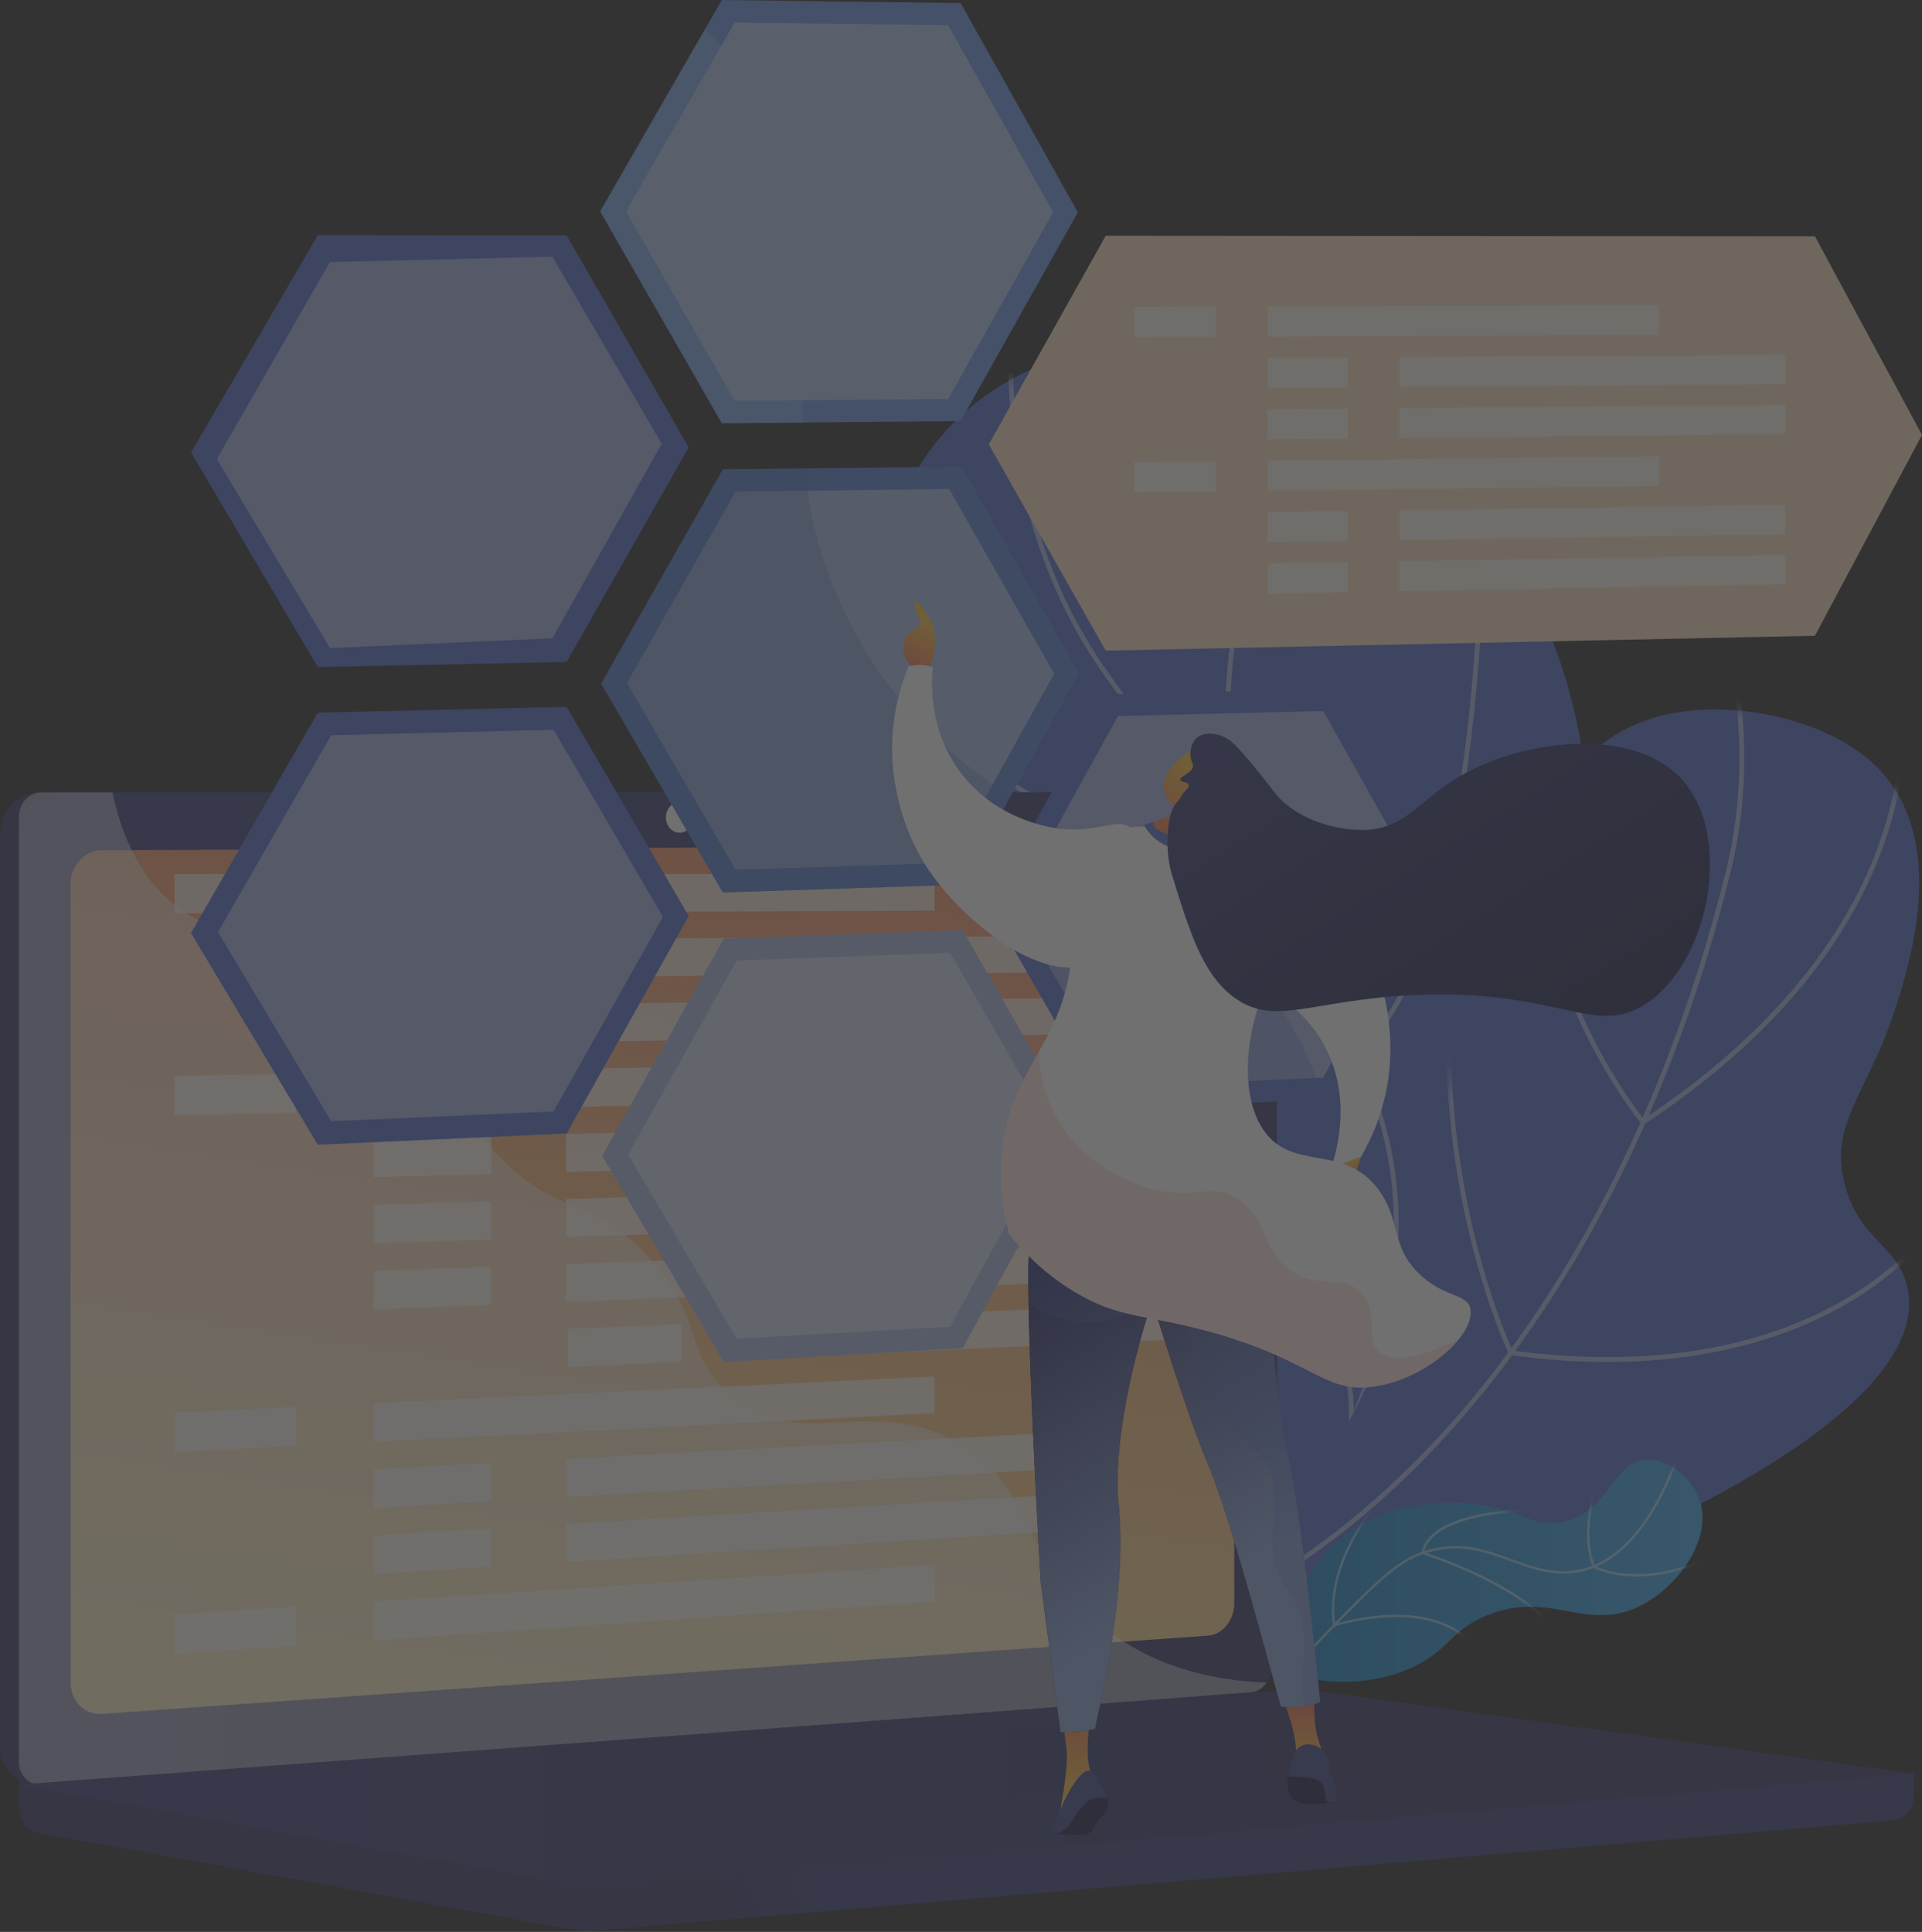 <svg fill="none" height="195" viewBox="0 0 194 195" width="194" xmlns="http://www.w3.org/2000/svg" xmlns:xlink="http://www.w3.org/1999/xlink"><rect x="0" y="0" width="194" height="195" fill="#333333" stroke="none"/><linearGradient id="a" gradientUnits="userSpaceOnUse" x1="129.811" x2="171.852" y1="158.547" y2="158.547"><stop offset="0" stop-color="#1f88ca"/><stop offset="1" stop-color="#46acec"/></linearGradient><linearGradient id="b"><stop offset="0" stop-color="#40447e"/><stop offset=".996" stop-color="#3c3b6b"/></linearGradient><linearGradient id="c" gradientUnits="userSpaceOnUse" x1="82.701" x2="69.263" xlink:href="#b" y1="186.392" y2="192.036"/><linearGradient id="d" gradientUnits="userSpaceOnUse" x1="60.837" x2="46.904" xlink:href="#b" y1="126.654" y2="132.506"/><linearGradient id="e" gradientUnits="userSpaceOnUse" x1="1.911" x2="128.88" xlink:href="#b" y1="130.027" y2="130.027"/><linearGradient id="f" gradientUnits="userSpaceOnUse" x1="61.006" x2="80.158" y1="174.566" y2="47.334"><stop offset="0" stop-color="#fee698"/><stop offset="1" stop-color="#f47960"/></linearGradient><linearGradient id="g" gradientUnits="userSpaceOnUse" x1="1.911" x2="193.185" xlink:href="#b" y1="180.459" y2="180.459"/><linearGradient id="h" gradientUnits="userSpaceOnUse" x1="20.669" x2="160.814" xlink:href="#b" y1="178.878" y2="178.878"/><linearGradient id="i"><stop offset="0" stop-color="#ffc444"/><stop offset=".996" stop-color="#f36f56"/></linearGradient><linearGradient id="j" gradientUnits="userSpaceOnUse" x1="93.703" x2="90.835" xlink:href="#i" y1="62.968" y2="67.607"/><linearGradient id="k" gradientUnits="userSpaceOnUse" x1="134.549" x2="135.707" xlink:href="#i" y1="117.872" y2="120.254"/><linearGradient id="l" gradientUnits="userSpaceOnUse" x1="131.601" x2="131.601" xlink:href="#i" y1="178.512" y2="171.042"/><linearGradient id="m" gradientUnits="userSpaceOnUse" x1="108.831" x2="108.831" xlink:href="#i" y1="180.641" y2="171.638"/><linearGradient id="n" gradientUnits="userSpaceOnUse" x1="103.795" x2="133.249" y1="145.276" y2="145.276"><stop offset="0" stop-color="#311944"/><stop offset="1" stop-color="#893976"/></linearGradient><linearGradient id="o" gradientUnits="userSpaceOnUse" x1="102.859" x2="124.079" y1="123.319" y2="158.962"><stop offset="0" stop-color="#1b1a55"/><stop offset="1" stop-color="#8ea8dd"/></linearGradient><linearGradient id="p" gradientUnits="userSpaceOnUse" x1="121.919" x2="117.139" xlink:href="#i" y1="78.117" y2="85.85"/><linearGradient id="q" gradientUnits="userSpaceOnUse" x1="120.206" x2="117.478" xlink:href="#i" y1="77.07" y2="85.434"/><linearGradient id="r" gradientUnits="userSpaceOnUse" x1="118.806" x2="158.869" y1="45.088" y2="108.765"><stop offset="0" stop-color="#444b8c"/><stop offset=".996" stop-color="#26264f"/></linearGradient><mask id="s" height="131" maskUnits="userSpaceOnUse" width="71" x="90" y="35"><path d="m121.08 165.347c2.846-7.594 5.853-19.13 3.377-32.121-3.247-17.037-13.071-21.606-24.913-47.318-7.487-16.257-12.549-27.678-7.416-37.658 4.022-7.821 13.822-13.819 22.197-12.546 6.963 1.059 13.755 7.269 17.379 12.307 2.954 4.106 3.959 7.649 7.701 8.732 3.824 1.107 5.996-1.661 9.341-1.094 6.783 1.15 9.806 14.561 10.294 16.728 5.434 24.11-7.241 48.438-12.898 58.984-4.678 8.72-12.459 21.103-25.062 33.985z" fill="#fff"/></mask><mask id="t" height="93" maskUnits="userSpaceOnUse" width="72" x="122" y="71"><path d="m122.286 163.218c12.804-.041 29.111-1.919 44.674-9.145 3.972-1.845 28.509-13.237 25.486-24.434-1.064-3.944-4.649-4.533-6.165-9.781-1.795-6.219 2.089-9.373 4.725-17.171 1.573-4.654 6.178-18.273-2.028-25.706-4.903-4.442-14.159-6.475-21.171-4.764-10.287 2.509-13.732 12.58-19.266 29.721-4.906 15.195-3.57 18.9-7.294 29.78-2.764 8.074-8.008 19.206-18.961 31.501z" fill="#fff"/></mask><mask id="u" height="23" maskUnits="userSpaceOnUse" width="43" x="129" y="147"><path d="m129.817 168.979c-.033-1.301-.109-8.972 5.538-13.671 4.728-3.934 10.897-3.648 12.326-3.582 5.754.267 7.18 2.932 10.72 1.719 4.204-1.442 4.497-5.99 7.854-6.098 2.316-.075 4.629 2.011 5.337 4.167 1.243 3.783-2.158 8.682-6.118 10.616-5.456 2.666-9.033-1.731-15.483.966-3.748 1.568-3.675 3.527-7.599 5.275-4.557 2.03-9.266 1.443-12.575.608z" fill="#fff"/></mask><g opacity=".3"><path d="m121.08 165.347c2.846-7.594 5.853-19.13 3.377-32.121-3.247-17.037-13.071-21.606-24.913-47.318-7.487-16.257-12.549-27.678-7.416-37.658 4.022-7.821 13.822-13.819 22.197-12.546 6.963 1.059 13.755 7.269 17.379 12.307 2.954 4.106 3.959 7.649 7.701 8.732 3.824 1.107 5.996-1.661 9.341-1.094 6.783 1.15 9.806 14.561 10.294 16.728 5.434 24.11-7.241 48.438-12.898 58.984-4.678 8.72-12.459 21.103-25.062 33.985z" fill="#576fcb"/><g mask="url(#s)"><g fill="#fff" opacity=".5"><path d="m116.982 172.316-.353-.328c7.481-8.047 13.344-16.131 17.426-24.028 6.02-11.646 7.961-22.555 5.77-32.423-1.717-7.73-5.842-14.577-11.552-24.055-4.559-7.566-8.472-12.517-11.924-16.885-4.511-5.708-8.075-10.217-10.936-17.898-2.904-7.795-4.099-16.378-3.554-25.512l.482.029c-.542 9.067.644 17.584 3.524 25.315 2.835 7.61 6.377 12.092 10.862 17.767 3.461 4.38 7.385 9.343 11.959 16.936 5.518 9.159 9.876 16.393 11.61 24.199 2.216 9.982.261 21-5.812 32.749-4.102 7.937-9.991 16.057-17.502 24.135z"/><path d="m124.454 86.064c-1.677 0-7.24-.197-13.863-2.549-7.305-2.594-17.441-8.412-24.241-21.401l.427-.224c6.728 12.851 16.751 18.606 23.975 21.17 6.909 2.453 12.634 2.536 13.924 2.52-2.743-16.413.502-29.155 3.719-36.969 3.507-8.521 7.747-13.196 7.79-13.242l.355.326c-.042.046-4.234 4.671-7.708 13.121-3.206 7.796-6.438 20.536-3.635 36.958l.046.269-.272.013c-.01 0-.19.008-.517.008z"/><path d="m136.987 106.83-.152-.086c-.089-.05-9.017-5.051-18.949-8.312-9.881-3.245-26.586 2.182-26.754 2.237l-.151-.458c.169-.056 17.025-5.531 27.056-2.237 9.259 3.04 17.648 7.585 18.88 8.264 7.221-6.801 10.218-22.783 11.461-35.029 1.357-13.375.969-25.3.965-25.419l.482-.017c.004.119.393 12.076-.968 25.484-1.83 18.038-5.78 29.967-11.741 35.454z"/><path d="m136.091 144.973.031-.48c.327-5.131-.891-9.724-3.62-13.652-2.187-3.148-5.346-5.882-9.388-8.127-6.901-3.831-14.066-4.912-14.137-4.923l.069-.477c.073.011 7.325 1.105 14.302 4.978 6.376 3.54 13.805 10.175 13.282 21.746 1.64-1.123 8.122-5.727 15.439-13.174 7.782-7.92 18.128-20.77 23.224-37.005l9.896-31.526.46.144-9.896 31.526c-5.126 16.331-15.527 29.248-23.349 37.208-8.474 8.623-15.837 13.452-15.91 13.5z"/></g></g><path d="m122.286 163.218c12.804-.041 29.111-1.919 44.674-9.145 3.972-1.845 28.509-13.237 25.486-24.434-1.064-3.944-4.649-4.533-6.165-9.781-1.795-6.219 2.089-9.373 4.725-17.171 1.573-4.654 6.178-18.273-2.028-25.706-4.903-4.442-14.159-6.475-21.171-4.764-10.287 2.509-13.732 12.58-19.266 29.721-4.906 15.195-3.57 18.9-7.294 29.78-2.764 8.074-8.008 19.206-18.961 31.501z" fill="#576fcb"/><g mask="url(#t)"><g fill="#fff" opacity=".5"><path d="m89.392 170.469c-7.157 0-14.481-.951-21.92-2.853l.119-.467c14.059 3.594 27.706 3.775 40.563.538 17.127-4.312 31.917-14.744 43.958-31.006 12.54-16.935 18.959-35.95 22.135-48.919 2.2-8.981 1.66-18.895-1.604-29.468l.46-.142c3.291 10.657 3.834 20.657 1.613 29.724-3.187 13.013-9.628 32.092-22.216 49.092-12.11 16.354-26.99 26.847-44.229 31.187-6.128 1.543-12.436 2.314-18.879 2.314z"/><path d="m165.801 113.589-.138-.167c-.036-.044-3.672-4.484-6.642-11.287-2.743-6.286-5.467-15.938-2.863-26.224l.467.118c-2.57 10.154.125 19.696 2.839 25.913 2.619 6.001 5.753 10.136 6.436 11.003 27.006-17.941 26.535-38.151 25.745-43.928-.025-.176-.033-.24-.033-.285h.482-.241l.241-.003c.002.033.013.107.028.222.802 5.861 1.288 26.392-26.14 44.519z"/><path d="m162.256 137.471c-3.011 0-6.264-.211-9.774-.691l-.128-.018-.056-.116c-.076-.155-7.545-15.786-6.152-37.155l1.405-21.552.481.031-1.405 21.552c-1.321 20.268 5.372 35.332 6.05 36.797 9.186 1.241 22.416 1.336 33.545-5.172 6.684-3.909 9.472-8.415 9.5-8.46l.412.25c-.028.046-2.863 4.639-9.641 8.61-4.937 2.893-12.834 5.923-24.237 5.923z"/></g></g><path d="m129.817 168.979c-.033-1.301-.109-8.972 5.538-13.671 4.728-3.934 10.897-3.648 12.326-3.582 5.754.267 7.18 2.932 10.72 1.719 4.204-1.442 4.497-5.99 7.854-6.098 2.316-.075 4.629 2.011 5.337 4.167 1.243 3.783-2.158 8.682-6.118 10.616-5.456 2.666-9.033-1.731-15.483.966-3.748 1.568-3.675 3.527-7.599 5.275-4.557 2.03-9.266 1.443-12.575.608z" fill="url(#a)"/><g mask="url(#u)"><g fill="#fff" opacity=".5"><path d="m128.012 171.855-.192-.147c1.934-2.525 4.048-4.964 6.283-7.249 4.475-4.575 6.721-6.871 9.456-7.831 3.557-1.248 6.332-.24 9.014.735 2.38.865 4.628 1.681 7.32.952 4.273-1.159 7.709-5.84 10.211-13.914l.23.072c-2.528 8.157-6.02 12.893-10.377 14.074-2.767.75-5.049-.08-7.466-.958-2.643-.96-5.376-1.954-8.852-.733-2.682.941-4.915 3.224-9.363 7.771-2.229 2.279-4.337 4.71-6.264 7.228z"/><path d="m165.189 159.132c-.463 0-.88-.024-1.25-.062-2.006-.206-3.076-.831-3.12-.857l-.035-.021-.016-.038c-1.777-4.42 1.109-10.796 1.139-10.86l.219.101c-.029.063-2.855 6.307-1.15 10.629.421.225 4.627 2.287 11.606-.925l.1.219c-3.107 1.43-5.655 1.814-7.493 1.814z"/><path d="m157.433 165.95c-1.855-5.269-13.75-9.055-13.87-9.093l-.103-.032.021-.106c.377-1.922 2.51-3.253 6.339-3.956 2.824-.519 5.576-.485 5.603-.485l-.004.241c-.105-.002-10.674-.106-11.679 4.142.561.183 3.291 1.1 6.175 2.536 4.343 2.163 6.948 4.408 7.745 6.673z"/><path d="m149.673 167.968c-3.224-7.53-14.852-3.836-14.969-3.798l-.136.044-.021-.141c-1.047-7.141 5.373-13.614 5.438-13.678l.17.17c-.063.064-6.316 6.369-5.388 13.334 1.337-.398 12.01-3.306 15.127 3.974z"/></g></g><path d="m193.185 179.025-191.274-1.681v4.974c0 1.35.834 2.498 1.964 2.703l54.086 9.795c.642.117 1.293.147 1.94.092l131.204-11.168c1.171-.1 2.079-1.251 2.079-2.639z" fill="url(#c)"/><path d="m123.772 170.962-119.883 9.099c-2.145.163-3.889-1.567-3.889-3.865v-92.054c0-2.298 1.744-4.16 3.889-4.16h119.883c1.768 0 3.197 1.684 3.197 3.761v83.215c0 2.077-1.429 3.869-3.197 4.004z" fill="url(#d)"/><path d="m125.684 170.961-119.883 9.1c-2.145.163-3.889-1.567-3.889-3.865v-92.054c0-2.298 1.744-4.16 3.889-4.16h119.883c1.767 0 3.196 1.684 3.196 3.761v83.215c0 2.077-1.429 3.869-3.196 4.003z" fill="url(#e)"/><path d="m121.949 165.095-111.658 7.904c-1.746.124-3.164-1.296-3.164-3.172v-80.594c0-1.876 1.419-3.403 3.164-3.41l111.658-.496c1.458-.006 2.637 1.373 2.637 3.082v73.406c0 1.709-1.179 3.177-2.637 3.281z" fill="url(#f)"/><path d="m69.976 82.5c0 .855-.617 1.551-1.379 1.553-.763.002-1.382-.691-1.382-1.548 0-.857.619-1.553 1.382-1.553.762-.001 1.379.692 1.379 1.548z" fill="#fff"/><path d="m96.8 145.714c-9.242-5.341-16.509 1.427-23.522-5.251-4.252-4.048-2.164-7.067-7.396-13.117-5.795-6.7-9.567-4.448-15.39-10.479-7.363-7.625-3.681-13.558-10.023-19.032-7.694-6.642-15.992-.494-23.317-6.864-3.159-2.747-4.893-6.741-5.798-10.989h-7.167c-1.256 0-2.276 1.093-2.276 2.442v95.422c0 1.348 1.02 2.364 2.276 2.268l122.181-9.315c.599-.046 1.131-.422 1.472-.967-8.944-.35-14.439-3.571-17.951-6.9-6.871-6.513-5.679-12.936-13.089-17.218z" fill="#fff" opacity=".48"/><path d="m130.462 170.549-128.55 9.578 56.05 10.151c.642.116 1.293.147 1.94.092l133.282-11.345-60.678-8.411c-.679-.094-1.363-.116-2.045-.065z" fill="url(#g)"/><path d="m20.669 180.368 107.022-8.093 33.123 4.554-106.101 8.652z" fill="url(#h)" opacity=".3"/><g fill="#fff" opacity=".75"><path d="m29.907 92.151-12.296.043v-3.979h12.296z"/><path d="m94.33 91.926-56.613.198v-3.909h56.613z"/><path d="m49.585 98.689-11.868.112v-3.909l11.868-.071z"/><path d="m111.841 98.1-54.715.517v-3.841l54.715-.326z"/><path d="m49.585 105.295-11.868.183v-3.909l11.868-.142z"/><path d="m111.841 104.335-54.715.843v-3.841l54.715-.652z"/><path d="m29.907 112.322-12.296.262v-3.979l12.296-.22z"/><path d="m94.33 110.944-56.613 1.211v-3.909l56.613-1.013z"/><path d="m49.585 118.507-11.868.324v-3.908l11.868-.283z"/><path d="m111.841 116.804-54.715 1.497v-3.841l54.715-1.306z"/><path d="m49.585 125.113-11.868.395v-3.908l11.868-.354z"/><path d="m111.841 123.039-54.715 1.823v-3.841l54.715-1.632z"/><path d="m49.585 131.719-11.868.466v-3.909l11.868-.424z"/><path d="m111.841 129.274-54.715 2.149v-3.841l54.715-1.958z"/><path d="m68.765 137.458-11.458.518v-3.84l11.458-.479z"/><path d="m120.196 135.131-44.148 1.997v-3.775l44.148-1.843z"/><path d="m29.907 145.939-12.296.629v-3.979l12.296-.586z"/><path d="m94.33 142.64-56.613 2.899v-3.909l56.613-2.701z"/><path d="m49.585 151.537-11.868.679v-3.909l11.868-.637z"/><path d="m111.841 147.979-54.715 3.127v-3.841l54.715-2.936z"/><path d="m49.585 158.144-11.868.749v-3.909l11.868-.708z"/><path d="m111.841 154.213-54.715 3.454v-3.841l54.715-3.263z"/><path d="m29.907 166.109-12.296.85v-3.979l12.296-.807z"/><path d="m94.33 161.658-56.613 3.912v-3.909l56.613-3.714z"/></g><path d="m57.192 71.349-25.113.585-12.797 22.241 12.797 21.367 25.113-1.131 12.322-21.951z" fill="#576fcb"/><path d="m57.192 71.349-25.113.585-12.797 22.241 12.797 21.367 25.113-1.131 12.322-21.951z" fill="#576fcb" opacity=".3"/><path d="m33.426 113.172-11.418-19.091 11.418-19.87 22.452-.548 11.038 18.885-11.038 19.639z" fill="#fff" opacity=".47"/><path d="m134.778 69.543-23.17.539-11.799 21.342 11.799 20.535 23.17-1.043 11.377-21.076z" fill="#576fcb"/><path d="m112.849 109.686-10.527-18.348 10.527-19.067 20.715-.506 10.192 18.158-10.192 18.855z" fill="#fff" opacity=".47"/><path d="m57.192 23.753-25.113-.02-12.797 21.933 12.797 21.675 25.113-.527 12.322-21.655z" fill="#576fcb"/><path d="m183.193 23.852-71.585-.056-11.799 21.058 11.799 20.819 71.585-1.502 10.807-20.269z" fill="#fde2c3"/><path d="m97.165 93.889-24.103.853-12.277 21.926 12.277 20.79 24.103-1.377 11.831-21.643z" fill="#a7b8e1"/><path d="m97.165 93.889-24.103.853-12.277 21.926 12.277 20.79 24.103-1.377 11.831-21.643z" fill="#a7b8e1" opacity=".3"/><path d="m74.355 135.123-10.955-18.576 10.955-19.589 21.548-.787 10.597 18.382-10.597 19.363z" fill="#fff" opacity=".47"/><path d="m97.064 47.102-24.105.271-12.279 21.631 12.279 21.087 24.105-.796 11.832-21.359z" fill="#5882d2"/><path d="m74.251 87.787-10.956-18.841 10.956-19.326 21.551-.267 10.599 18.639-10.599 19.108z" fill="#fff" opacity=".47"/><path d="m96.963.311-24.108-.311-12.28 21.336 12.28 21.385 24.108-.214 11.833-21.074z" fill="#6c98e3"/><g fill="#fff"><path d="m74.148 40.447-10.957-19.106 10.957-19.062 21.553.253 10.6 18.896-10.6 18.853z" opacity=".47"/><path d="m122.688 33.995-8.197.037v-3.059l8.197-.024z" opacity=".73"/><path d="m167.466 33.792-39.515.179v-3.038l39.515-.117z" opacity=".73"/><path d="m136.034 39.102-8.083.059v-3.038l8.083-.046z" opacity=".73"/><path d="m180.196 38.781-38.972.283v-3.017l38.972-.221z" opacity=".73"/><path d="m136.034 44.269-8.083.081v-3.038l8.083-.068z" opacity=".73"/><path d="m180.196 43.828-38.972.389v-3.017l38.972-.327z" opacity=".73"/><path d="m122.688 49.605-8.197.104v-3.059l8.197-.091z" opacity=".73"/><path d="m167.466 49.036-39.515.502v-3.038l39.515-.439z" opacity=".73"/><path d="m136.034 54.602-8.083.125v-3.038l8.083-.112z" opacity=".73"/><path d="m180.196 53.921-38.972.601v-3.017l38.972-.539z" opacity=".73"/><path d="m136.034 59.769-8.083.147v-3.038l8.083-.134z" opacity=".73"/><path d="m180.196 58.968-38.972.707v-3.017l38.972-.645z" opacity=".73"/></g><path d="m104.861 82.285-5.052 9.138 11.799 20.535 22.048-.993c-.307-.927-.645-1.853-1.023-2.777-5.89-14.393-17.091-19.243-27.772-25.904z" fill="#576fcb" opacity=".3"/><path d="m85.047 61.338c-2.373-5.114-3.417-9.731-3.81-14.058l-8.277.093-12.279 21.631 12.279 21.087 24.105-.796 4.915-8.871c-6.531-4.389-12.65-9.862-16.932-19.087z" fill="#5475c6" opacity=".3"/><path d="m76.716 10.326c-1.6-2.73-3.468-5.191-5.537-7.413l-10.604 18.423 12.28 21.385 8.177-.072c-.027-10.923 2.724-20.311-4.316-32.323z" fill="#b3cdfa" opacity=".3"/><path d="m33.303 65.415-11.418-19.09 11.418-19.87 22.452-.548 11.038 18.885-11.038 19.639z" fill="#fff" opacity=".47"/><path d="m93.552 67.701c.291-.451.822-1.411.856-2.701.066-2.506-1.792-4.46-2.042-4.348-.135.06.036.795.132 1.12.199.677.413.743.395 1.054-.037.641-.962.665-1.449 1.515-.351.612-.379 1.484 0 2.174.629 1.145 2.048 1.185 2.108 1.186z" fill="url(#j)"/><path d="m133.25 122.124-.715-2.458 2.982-2.21 1.859-.695-1.1 3.439z" fill="url(#k)"/><path d="m129.558 171.628s1.631 4.103 1.202 5.923c1.751-.034 2.884-.257 2.884-.257s-.704-1.872-.841-2.799c-.186-1.253-.172-3.279-.172-3.279z" fill="url(#l)"/><path d="m111.578 181.225c.106.127.293.393.308.754.009.196-.036.357-.092.505-.278.732-.715.828-1.186 1.605-.288.474-.234.617-.498.832-.348.282-.768.298-1.133.302-.616.007-1.503-.015-2.62-.148.585-.754 1.208-1.521 1.87-2.295.29-.339.58-.67.869-.994l1.721-.581c.254.006.507.013.761.02z" fill="#26264f"/><path d="m110.147 172.869s-.984 5.133.268 6.571c1.066 1.437-.515.412-.515.412l-1.889 1.648-1.133 1.957s1.043-5.024.765-7.018c-.278-1.993-.417-3.338-.417-3.338z" fill="url(#m)"/><path d="m106.437 116.72s-2.642 2.364-2.642 12.101 1.251 30.88 1.251 30.88l2.004 15.137s2.077.074 3.468-.343c1.252-5.703 3.292-15.35 2.318-23.418-.417-8.763 3.477-19.752 3.477-19.752s3.339 11.128 5.704 16.692c2.364 5.564 6.866 22.994 7.284 24.246 2.767.251 3.948-.481 3.948-.481s-1.774-18.758-3.443-25.852-1.53-24.203-4.312-29.071c-6.259-2.504-19.057-.139-19.057-.139z" fill="url(#n)"/><path d="m106.438 116.72s-2.643 2.364-2.643 12.101 1.252 30.88 1.252 30.88l2.003 15.137s2.077.074 3.468-.343c1.252-5.703 3.292-15.35 2.318-23.418-.417-8.763 3.478-19.752 3.478-19.752s3.338 11.128 5.703 16.692c2.364 5.564 6.866 22.994 7.284 24.246 2.767.251 3.949-.481 3.949-.481s-1.775-18.758-3.444-25.852-1.53-24.203-4.312-29.071c-6.259-2.504-19.056-.139-19.056-.139z" fill="url(#o)"/><path d="m120.167 134.56c.824 5.357 2.472 8.241 6.593 11.95 3.296 2.472.824 7.829 2.06 11.949.412 1.236 1.648 2.472 2.06 3.709 1.533 3.066.101 6.817.797 10.064 1.082-.149 1.572-.45 1.572-.45s-1.774-18.758-3.443-25.852-1.53-24.203-4.312-29.072c-6.259-2.504-19.056-.139-19.056-.139s-2.643 2.365-2.643 12.102c0 .79.008 1.656.023 2.579 2.744 2.428 8.355 2.968 11.816.276.209-.157.432-.253.662-.3.01-.031.018-.051.018-.051s.005.019.014.048c1.575-.288 3.481 1.758 3.839 3.187z" fill="#576fcb" opacity=".25"/><path d="m130.331 179.108s-.407 0-.373.525-.183 2.332 1.884 2.416c2.066.085 2.385-.146 2.452-.146.068 0-.542-1.728-.542-1.728l-.66-.847-1.779-.186z" fill="#26264f"/><path d="m134.913 180.921c-.044-.436-.288-1.123-.534-1.675-.365-.821-.065-1.128-.414-1.876-.121-.258-.238-.503-.492-.746-.059-.056-.629-.583-1.46-.556-.163.005-.415.016-.687.161-.32.171-.481.427-.618.652-.215.354-.166.463-.497 1.477-.027.081-.086.258-.131.502-.034.187-.048.344-.054.451.542 0 2.625.085 3.066.407.44.322.66.864.66 1.406s.271.796.542.779c.243-.015.724-.464.619-.982z" fill="#444b8c"/><path d="m109.883 178.718c.465.008.807.378 1.064 1.271.258.893 1.494 1.683.052 1.494-1.443-.189-2.49 1.854-3.005 2.609-.515.756-1.898 1.427-1.863.689.034-.739.644-1.084.816-1.839.171-.755 1.874-4.24 2.936-4.224z" fill="#444b8c"/><path d="m134.344 117.895c.342-.952 2.478-7.202-.974-12.902-2.826-4.666-7.716-6.189-8.414-6.395-4.244-1.253-6.371.357-7.711-1.125-2.272-2.515.302-11.082 5.282-12.798 5.613-1.934 12.346 5.503 15.075 10.389 3.579 6.409 2.698 12.779 2.491 14.091-.538 3.409-1.789 6.009-2.717 7.606-1.011.378-2.021.756-3.032 1.134z" fill="#fff"/><path d="m119.686 83.466c-5.01-.2-8.874-.121-11.057 2.06-2.305 2.304.025 4.905-.476 10.931-.766 9.226-6.645 11.481-7.088 20.841-.149 3.154.385 5.731.799 7.284 1.291 1.607 3.402 3.874 6.519 5.77 4.536 2.76 7.166 2.279 13.679 4.061 10.654 2.916 11.602 6.389 16.885 5.504 5.339-.894 10.024-5.387 9.458-7.855-.339-1.477-2.491-1.059-4.969-3.313-3.194-2.904-1.962-5.677-4.391-8.798-3.487-4.484-8.347-1.743-11.319-5.629-3.006-3.93-1.814-11.676.721-15.898 1.655-2.758 2.364-5.989 3.772-8.88.117-.24.253-.634.193-1.127-.228-1.883-3.367-2.905-5.745-3.654-3.626-1.143-6.569-1.281-6.981-1.297z" fill="#fff"/><path d="m115.466 83.259.988-.304s.259 1.338 3.436 1.505c1.763 0 2.903-.988 2.903-.988l.676.492s-1.482 1.85-3.838 1.803c-3.04-.061-4.165-2.508-4.165-2.508z" fill="#576fcb"/><path d="m117.478 79.189c.19-1.469 1.352-2.411 1.605-2.612 1.062-.844 1.278-.928 1.642-.998l.498-.075s.027.001.054.002c.292.018 1.165.358 1.324.47.507.357.134 2.883-1.404 6.025-.061.266-.121.532-.182.798 1.341.235 1.673.477 1.683.67.023.418-1.444.952-2.804.987-1.706.043-3.517-.69-3.482-1.238.014-.222.336-.495 1.574-.764.194-.272.387-.544.58-.816-.175-.213-1.228-1.367-1.088-2.449z" fill="url(#p)"/><path d="m119.586 78.636c.387-.232.682.266.5.701-.183.435-.795.707-1.166.448-.372-.259.146-.837.666-1.149z" fill="url(#q)"/><path d="m169.725 78.629c-5.092-5.525-16.939-4.01-23.511.427-3.053 2.062-4.621 4.498-8.229 4.702-2.742.155-7.106-.876-9.404-3.847-.289-.374-1.447-1.944-3.186-3.924-.767-.873-1.529-1.692-2.711-1.877-.3-.047-1.298-.21-1.959.435-.535.522-.666 1.431-.508 2.086.095.392.217.433.2.689-.049.72-1.361 1.034-1.288 1.397.052.259.735.164.852.49.129.357-.621.663-.943 1.56-.603.404-.985 1.41-1.117 2.755-.194 1.978.005 3.585.38 4.796 1.804 5.828 3.095 9.997 6.219 12.325 4.136 3.082 7.86.237 18.381-.213 14.407-.617 17.999 4.266 23.176.926 6.466-4.171 8.935-16.991 3.648-22.727z" fill="url(#r)"/><path d="m94.161 67.351c-.128 1.205-.563 6.538 3.115 11.04 3.437 4.207 8.304 5.047 9.209 5.184 4.376.661 6.263-1.225 7.793.06 2.595 2.181 1.216 11.019-3.482 13.4-5.296 2.684-12.983-3.764-16.354-8.23-4.423-5.859-4.421-12.29-4.395-13.618.067-3.451.951-6.198 1.651-7.906.288-.087.726-.182 1.262-.164.512.018.924.133 1.2.234z" fill="#fff"/><path d="m139.107 136.39c-1.281-1.313.13-3.962-1.763-5.931-1.756-1.827-3.745-.351-6.572-1.923-3.627-2.017-2.627-5.71-6.092-7.695-2.491-1.427-3.661.108-7.534-.641-3.866-.747-8.574-3.412-10.9-8.175-.989-2.024-1.353-4.036-1.401-5.834-1.739 3.106-3.542 6.083-3.78 11.107-.149 3.154.385 5.731.799 7.284 1.29 1.607 3.402 3.874 6.519 5.77 4.535 2.76 7.166 2.279 13.679 4.061 10.654 2.916 11.602 6.389 16.885 5.504 3.412-.571 6.55-2.613 8.228-4.656-4.924 2.192-7.138 2.083-8.068 1.129z" fill="#ff9085" opacity=".25"/></g></svg>